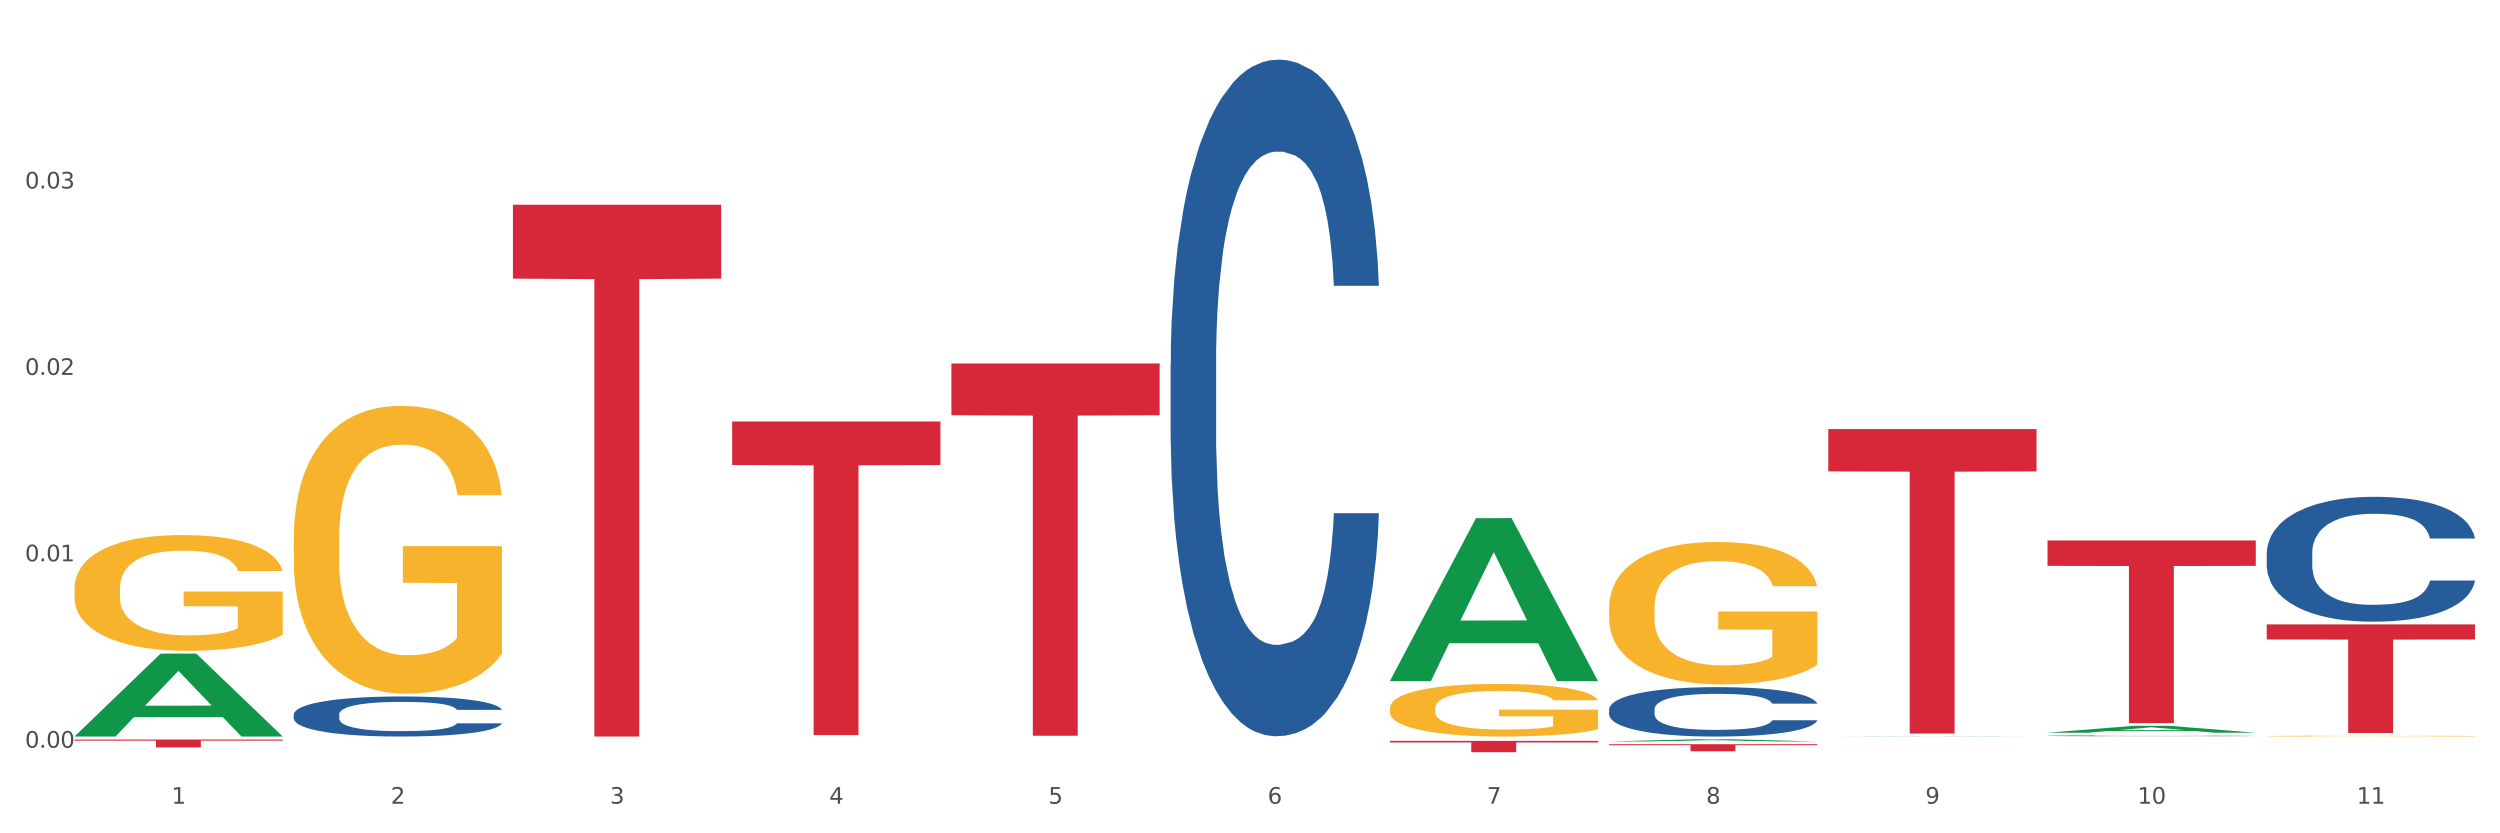 <?xml version="1.0" encoding="utf-8" standalone="no"?>
<!DOCTYPE svg PUBLIC "-//W3C//DTD SVG 1.1//EN"
  "http://www.w3.org/Graphics/SVG/1.1/DTD/svg11.dtd">
<svg xmlns:xlink="http://www.w3.org/1999/xlink" width="1080pt" height="360pt" viewBox="0 0 1080 360" xmlns="http://www.w3.org/2000/svg" version="1.1">
 <rect x="0" y="0" width="1080" height="360" fill="#333333" stroke="none"/>
 <defs>
  <style type="text/css">*{stroke-linejoin: round; stroke-linecap: butt}</style>
 </defs>
 <g id="figure_1">
  <g id="patch_1">
   <path d="M 0 360 
L 1080 360 
L 1080 0 
L 0 0 
z
" style="fill: #ffffff; stroke: #ffffff; stroke-linejoin: miter"/>
  </g>
  <g id="axes_1">
   <g id="matplotlib.axis_1">
    <g id="xtick_1">
     <g id="text_1">
      <!-- 1 -->
      <g style="fill: #4d4d4d" transform="translate(74.106 347.204) scale(0.096 -0.096)">
       <defs>
        <path id="DejaVuSans-31" d="M 794 531 
L 1825 531 
L 1825 4091 
L 703 3866 
L 703 4441 
L 1819 4666 
L 2450 4666 
L 2450 531 
L 3481 531 
L 3481 0 
L 794 0 
L 794 531 
z
" transform="scale(0.016)"/>
       </defs>
       <use xlink:href="#DejaVuSans-31"/>
      </g>
     </g>
    </g>
    <g id="xtick_2">
     <g id="text_2">
      <!-- 2 -->
      <g style="fill: #4d4d4d" transform="translate(168.812 347.204) scale(0.096 -0.096)">
       <defs>
        <path id="DejaVuSans-32" d="M 1228 531 
L 3431 531 
L 3431 0 
L 469 0 
L 469 531 
Q 828 903 1448 1529 
Q 2069 2156 2228 2338 
Q 2531 2678 2651 2914 
Q 2772 3150 2772 3378 
Q 2772 3750 2511 3984 
Q 2250 4219 1831 4219 
Q 1534 4219 1204 4116 
Q 875 4013 500 3803 
L 500 4441 
Q 881 4594 1212 4672 
Q 1544 4750 1819 4750 
Q 2544 4750 2975 4387 
Q 3406 4025 3406 3419 
Q 3406 3131 3298 2873 
Q 3191 2616 2906 2266 
Q 2828 2175 2409 1742 
Q 1991 1309 1228 531 
z
" transform="scale(0.016)"/>
       </defs>
       <use xlink:href="#DejaVuSans-32"/>
      </g>
     </g>
    </g>
    <g id="xtick_3">
     <g id="text_3">
      <!-- 3 -->
      <g style="fill: #4d4d4d" transform="translate(263.517 347.204) scale(0.096 -0.096)">
       <defs>
        <path id="DejaVuSans-33" d="M 2597 2516 
Q 3050 2419 3304 2112 
Q 3559 1806 3559 1356 
Q 3559 666 3084 287 
Q 2609 -91 1734 -91 
Q 1441 -91 1130 -33 
Q 819 25 488 141 
L 488 750 
Q 750 597 1062 519 
Q 1375 441 1716 441 
Q 2309 441 2620 675 
Q 2931 909 2931 1356 
Q 2931 1769 2642 2001 
Q 2353 2234 1838 2234 
L 1294 2234 
L 1294 2753 
L 1863 2753 
Q 2328 2753 2575 2939 
Q 2822 3125 2822 3475 
Q 2822 3834 2567 4026 
Q 2313 4219 1838 4219 
Q 1578 4219 1281 4162 
Q 984 4106 628 3988 
L 628 4550 
Q 988 4650 1302 4700 
Q 1616 4750 1894 4750 
Q 2613 4750 3031 4423 
Q 3450 4097 3450 3541 
Q 3450 3153 3228 2886 
Q 3006 2619 2597 2516 
z
" transform="scale(0.016)"/>
       </defs>
       <use xlink:href="#DejaVuSans-33"/>
      </g>
     </g>
    </g>
    <g id="xtick_4">
     <g id="text_4">
      <!-- 4 -->
      <g style="fill: #4d4d4d" transform="translate(358.223 347.204) scale(0.096 -0.096)">
       <defs>
        <path id="DejaVuSans-34" d="M 2419 4116 
L 825 1625 
L 2419 1625 
L 2419 4116 
z
M 2253 4666 
L 3047 4666 
L 3047 1625 
L 3713 1625 
L 3713 1100 
L 3047 1100 
L 3047 0 
L 2419 0 
L 2419 1100 
L 313 1100 
L 313 1709 
L 2253 4666 
z
" transform="scale(0.016)"/>
       </defs>
       <use xlink:href="#DejaVuSans-34"/>
      </g>
     </g>
    </g>
    <g id="xtick_5">
     <g id="text_5">
      <!-- 5 -->
      <g style="fill: #4d4d4d" transform="translate(452.928 347.204) scale(0.096 -0.096)">
       <defs>
        <path id="DejaVuSans-35" d="M 691 4666 
L 3169 4666 
L 3169 4134 
L 1269 4134 
L 1269 2991 
Q 1406 3038 1543 3061 
Q 1681 3084 1819 3084 
Q 2600 3084 3056 2656 
Q 3513 2228 3513 1497 
Q 3513 744 3044 326 
Q 2575 -91 1722 -91 
Q 1428 -91 1123 -41 
Q 819 9 494 109 
L 494 744 
Q 775 591 1075 516 
Q 1375 441 1709 441 
Q 2250 441 2565 725 
Q 2881 1009 2881 1497 
Q 2881 1984 2565 2268 
Q 2250 2553 1709 2553 
Q 1456 2553 1204 2497 
Q 953 2441 691 2322 
L 691 4666 
z
" transform="scale(0.016)"/>
       </defs>
       <use xlink:href="#DejaVuSans-35"/>
      </g>
     </g>
    </g>
    <g id="xtick_6">
     <g id="text_6">
      <!-- 6 -->
      <g style="fill: #4d4d4d" transform="translate(547.634 347.204) scale(0.096 -0.096)">
       <defs>
        <path id="DejaVuSans-36" d="M 2113 2584 
Q 1688 2584 1439 2293 
Q 1191 2003 1191 1497 
Q 1191 994 1439 701 
Q 1688 409 2113 409 
Q 2538 409 2786 701 
Q 3034 994 3034 1497 
Q 3034 2003 2786 2293 
Q 2538 2584 2113 2584 
z
M 3366 4563 
L 3366 3988 
Q 3128 4100 2886 4159 
Q 2644 4219 2406 4219 
Q 1781 4219 1451 3797 
Q 1122 3375 1075 2522 
Q 1259 2794 1537 2939 
Q 1816 3084 2150 3084 
Q 2853 3084 3261 2657 
Q 3669 2231 3669 1497 
Q 3669 778 3244 343 
Q 2819 -91 2113 -91 
Q 1303 -91 875 529 
Q 447 1150 447 2328 
Q 447 3434 972 4092 
Q 1497 4750 2381 4750 
Q 2619 4750 2861 4703 
Q 3103 4656 3366 4563 
z
" transform="scale(0.016)"/>
       </defs>
       <use xlink:href="#DejaVuSans-36"/>
      </g>
     </g>
    </g>
    <g id="xtick_7">
     <g id="text_7">
      <!-- 7 -->
      <g style="fill: #4d4d4d" transform="translate(642.339 347.204) scale(0.096 -0.096)">
       <defs>
        <path id="DejaVuSans-37" d="M 525 4666 
L 3525 4666 
L 3525 4397 
L 1831 0 
L 1172 0 
L 2766 4134 
L 525 4134 
L 525 4666 
z
" transform="scale(0.016)"/>
       </defs>
       <use xlink:href="#DejaVuSans-37"/>
      </g>
     </g>
    </g>
    <g id="xtick_8">
     <g id="text_8">
      <!-- 8 -->
      <g style="fill: #4d4d4d" transform="translate(737.044 347.204) scale(0.096 -0.096)">
       <defs>
        <path id="DejaVuSans-38" d="M 2034 2216 
Q 1584 2216 1326 1975 
Q 1069 1734 1069 1313 
Q 1069 891 1326 650 
Q 1584 409 2034 409 
Q 2484 409 2743 651 
Q 3003 894 3003 1313 
Q 3003 1734 2745 1975 
Q 2488 2216 2034 2216 
z
M 1403 2484 
Q 997 2584 770 2862 
Q 544 3141 544 3541 
Q 544 4100 942 4425 
Q 1341 4750 2034 4750 
Q 2731 4750 3128 4425 
Q 3525 4100 3525 3541 
Q 3525 3141 3298 2862 
Q 3072 2584 2669 2484 
Q 3125 2378 3379 2068 
Q 3634 1759 3634 1313 
Q 3634 634 3220 271 
Q 2806 -91 2034 -91 
Q 1263 -91 848 271 
Q 434 634 434 1313 
Q 434 1759 690 2068 
Q 947 2378 1403 2484 
z
M 1172 3481 
Q 1172 3119 1398 2916 
Q 1625 2713 2034 2713 
Q 2441 2713 2670 2916 
Q 2900 3119 2900 3481 
Q 2900 3844 2670 4047 
Q 2441 4250 2034 4250 
Q 1625 4250 1398 4047 
Q 1172 3844 1172 3481 
z
" transform="scale(0.016)"/>
       </defs>
       <use xlink:href="#DejaVuSans-38"/>
      </g>
     </g>
    </g>
    <g id="xtick_9">
     <g id="text_9">
      <!-- 9 -->
      <g style="fill: #4d4d4d" transform="translate(831.75 347.204) scale(0.096 -0.096)">
       <defs>
        <path id="DejaVuSans-39" d="M 703 97 
L 703 672 
Q 941 559 1184 500 
Q 1428 441 1663 441 
Q 2288 441 2617 861 
Q 2947 1281 2994 2138 
Q 2813 1869 2534 1725 
Q 2256 1581 1919 1581 
Q 1219 1581 811 2004 
Q 403 2428 403 3163 
Q 403 3881 828 4315 
Q 1253 4750 1959 4750 
Q 2769 4750 3195 4129 
Q 3622 3509 3622 2328 
Q 3622 1225 3098 567 
Q 2575 -91 1691 -91 
Q 1453 -91 1209 -44 
Q 966 3 703 97 
z
M 1959 2075 
Q 2384 2075 2632 2365 
Q 2881 2656 2881 3163 
Q 2881 3666 2632 3958 
Q 2384 4250 1959 4250 
Q 1534 4250 1286 3958 
Q 1038 3666 1038 3163 
Q 1038 2656 1286 2365 
Q 1534 2075 1959 2075 
z
" transform="scale(0.016)"/>
       </defs>
       <use xlink:href="#DejaVuSans-39"/>
      </g>
     </g>
    </g>
    <g id="xtick_10">
     <g id="text_10">
      <!-- 10 -->
      <g style="fill: #4d4d4d" transform="translate(923.401 347.204) scale(0.096 -0.096)">
       <defs>
        <path id="DejaVuSans-30" d="M 2034 4250 
Q 1547 4250 1301 3770 
Q 1056 3291 1056 2328 
Q 1056 1369 1301 889 
Q 1547 409 2034 409 
Q 2525 409 2770 889 
Q 3016 1369 3016 2328 
Q 3016 3291 2770 3770 
Q 2525 4250 2034 4250 
z
M 2034 4750 
Q 2819 4750 3233 4129 
Q 3647 3509 3647 2328 
Q 3647 1150 3233 529 
Q 2819 -91 2034 -91 
Q 1250 -91 836 529 
Q 422 1150 422 2328 
Q 422 3509 836 4129 
Q 1250 4750 2034 4750 
z
" transform="scale(0.016)"/>
       </defs>
       <use xlink:href="#DejaVuSans-31"/>
       <use xlink:href="#DejaVuSans-30" transform="translate(63.623 0)"/>
      </g>
     </g>
    </g>
    <g id="xtick_11">
     <g id="text_11">
      <!-- 11 -->
      <g style="fill: #4d4d4d" transform="translate(1018.107 347.204) scale(0.096 -0.096)">
       <use xlink:href="#DejaVuSans-31"/>
       <use xlink:href="#DejaVuSans-31" transform="translate(63.623 0)"/>
      </g>
     </g>
    </g>
    <g id="xtick_12"/>
    <g id="xtick_13"/>
    <g id="xtick_14"/>
    <g id="xtick_15"/>
    <g id="xtick_16"/>
    <g id="xtick_17"/>
    <g id="xtick_18"/>
    <g id="xtick_19"/>
    <g id="xtick_20"/>
    <g id="xtick_21"/>
   </g>
   <g id="matplotlib.axis_2">
    <g id="ytick_1">
     <g id="text_12">
      <!-- 0.00 -->
      <g style="fill: #4d4d4d" transform="translate(10.8 323.01) scale(0.096 -0.096)">
       <defs>
        <path id="DejaVuSans-2e" d="M 684 794 
L 1344 794 
L 1344 0 
L 684 0 
L 684 794 
z
" transform="scale(0.016)"/>
       </defs>
       <use xlink:href="#DejaVuSans-30"/>
       <use xlink:href="#DejaVuSans-2e" transform="translate(63.623 0)"/>
       <use xlink:href="#DejaVuSans-30" transform="translate(95.41 0)"/>
       <use xlink:href="#DejaVuSans-30" transform="translate(159.033 0)"/>
      </g>
     </g>
    </g>
    <g id="ytick_2">
     <g id="text_13">
      <!-- 0.01 -->
      <g style="fill: #4d4d4d" transform="translate(10.8 242.483) scale(0.096 -0.096)">
       <use xlink:href="#DejaVuSans-30"/>
       <use xlink:href="#DejaVuSans-2e" transform="translate(63.623 0)"/>
       <use xlink:href="#DejaVuSans-30" transform="translate(95.41 0)"/>
       <use xlink:href="#DejaVuSans-31" transform="translate(159.033 0)"/>
      </g>
     </g>
    </g>
    <g id="ytick_3">
     <g id="text_14">
      <!-- 0.02 -->
      <g style="fill: #4d4d4d" transform="translate(10.8 161.956) scale(0.096 -0.096)">
       <use xlink:href="#DejaVuSans-30"/>
       <use xlink:href="#DejaVuSans-2e" transform="translate(63.623 0)"/>
       <use xlink:href="#DejaVuSans-30" transform="translate(95.41 0)"/>
       <use xlink:href="#DejaVuSans-32" transform="translate(159.033 0)"/>
      </g>
     </g>
    </g>
    <g id="ytick_4">
     <g id="text_15">
      <!-- 0.03 -->
      <g style="fill: #4d4d4d" transform="translate(10.8 81.428) scale(0.096 -0.096)">
       <use xlink:href="#DejaVuSans-30"/>
       <use xlink:href="#DejaVuSans-2e" transform="translate(63.623 0)"/>
       <use xlink:href="#DejaVuSans-30" transform="translate(95.41 0)"/>
       <use xlink:href="#DejaVuSans-33" transform="translate(159.033 0)"/>
      </g>
     </g>
    </g>
    <g id="ytick_5"/>
    <g id="ytick_6"/>
    <g id="ytick_7"/>
    <g id="ytick_8"/>
   </g>
   <g id="PolyCollection_1">
    <path d="M 32.175 318.121 
L 32.268 318.087 
L 69.369 282.372 
L 84.766 282.338 
L 122.145 318.188 
L 104.337 318.188 
L 96.267 309.84 
L 57.96 309.84 
L 57.682 309.975 
L 49.891 318.188 
L 32.175 318.188 
L 32.175 318.121 
L 62.783 304.858 
L 91.444 304.825 
L 77.253 289.98 
L 77.067 289.912 
L 76.882 290.013 
L 62.691 304.825 
L 62.783 304.858 
L 32.175 318.121 
z
" clip-path="url(#pf1aed74178)" style="fill: #109648"/>
    <path d="M 695.113 306.434 
L 695.22 306.414 
L 695.22 305.868 
L 695.539 305.127 
L 696.709 303.763 
L 698.197 302.73 
L 700.75 301.521 
L 702.132 301.014 
L 703.94 300.449 
L 707.662 299.533 
L 711.916 298.753 
L 714.894 298.324 
L 717.127 298.051 
L 722.126 297.564 
L 724.997 297.349 
L 727.975 297.174 
L 730.527 297.057 
L 734.781 296.921 
L 738.184 296.862 
L 742.119 296.843 
L 745.416 296.862 
L 749.776 296.94 
L 756.157 297.174 
L 758.603 297.31 
L 761.9 297.544 
L 765.303 297.856 
L 768.068 298.168 
L 771.258 298.616 
L 774.555 299.201 
L 777.746 299.942 
L 779.979 300.624 
L 781.787 301.346 
L 783.382 302.223 
L 784.552 303.178 
L 785.084 303.977 
L 765.622 303.977 
L 765.09 303.256 
L 764.027 302.476 
L 762.963 301.95 
L 761.793 301.521 
L 759.985 301.034 
L 758.39 300.722 
L 755.732 300.351 
L 753.286 300.118 
L 751.265 299.981 
L 748.819 299.864 
L 743.608 299.747 
L 739.886 299.747 
L 737.546 299.786 
L 734.675 299.884 
L 732.229 300.02 
L 729.357 300.254 
L 727.124 300.507 
L 724.891 300.839 
L 723.615 301.073 
L 721.7 301.502 
L 720.424 301.852 
L 718.723 302.457 
L 717.765 302.886 
L 716.064 303.997 
L 715.319 304.816 
L 715 305.381 
L 714.788 306.005 
L 714.788 309.046 
L 715.426 310.41 
L 715.958 310.995 
L 716.808 311.658 
L 718.404 312.516 
L 720.743 313.354 
L 723.189 313.958 
L 725.21 314.329 
L 727.124 314.602 
L 729.038 314.816 
L 731.378 315.011 
L 733.292 315.128 
L 736.164 315.245 
L 739.567 315.303 
L 742.225 315.303 
L 747.649 315.206 
L 750.095 315.108 
L 752.435 314.972 
L 754.987 314.758 
L 757.008 314.524 
L 758.178 314.348 
L 760.092 313.978 
L 761.581 313.588 
L 762.857 313.14 
L 763.708 312.75 
L 764.665 312.165 
L 765.409 311.502 
L 765.622 311.151 
L 785.084 311.151 
L 784.658 311.853 
L 783.914 312.535 
L 782.425 313.451 
L 781.255 313.978 
L 779.447 314.621 
L 777.533 315.167 
L 774.874 315.771 
L 772.428 316.22 
L 769.876 316.609 
L 767.111 316.96 
L 762.112 317.448 
L 760.305 317.584 
L 756.476 317.818 
L 753.498 317.955 
L 749.138 318.091 
L 744.671 318.169 
L 739.992 318.188 
L 735.845 318.149 
L 731.272 318.033 
L 728.4 317.916 
L 725.21 317.74 
L 721.488 317.467 
L 717.978 317.136 
L 714.681 316.746 
L 711.597 316.298 
L 708.726 315.791 
L 705.004 314.952 
L 702.239 314.134 
L 700.218 313.373 
L 698.836 312.73 
L 697.453 311.911 
L 696.709 311.346 
L 695.539 309.981 
L 695.113 308.714 
L 695.113 306.434 
z
" clip-path="url(#pf1aed74178)" style="fill: #255c99"/>
    <path d="M 884.524 317.866 
L 884.631 317.866 
L 884.631 317.857 
L 884.95 317.845 
L 886.12 317.823 
L 887.608 317.806 
L 890.161 317.786 
L 891.543 317.777 
L 893.351 317.768 
L 897.073 317.753 
L 901.327 317.74 
L 904.305 317.733 
L 906.538 317.729 
L 911.537 317.721 
L 914.408 317.717 
L 917.386 317.715 
L 919.938 317.713 
L 924.192 317.71 
L 927.595 317.709 
L 931.53 317.709 
L 934.827 317.709 
L 939.187 317.711 
L 945.568 317.715 
L 948.014 317.717 
L 951.311 317.721 
L 954.714 317.726 
L 957.479 317.731 
L 960.669 317.738 
L 963.966 317.748 
L 967.157 317.76 
L 969.39 317.771 
L 971.198 317.783 
L 972.793 317.797 
L 973.963 317.813 
L 974.495 317.826 
L 955.033 317.826 
L 954.501 317.814 
L 953.438 317.801 
L 952.374 317.793 
L 951.204 317.786 
L 949.396 317.778 
L 947.801 317.773 
L 945.143 317.767 
L 942.697 317.763 
L 940.676 317.761 
L 938.23 317.759 
L 933.019 317.757 
L 929.297 317.757 
L 926.957 317.757 
L 924.086 317.759 
L 921.64 317.761 
L 918.768 317.765 
L 916.535 317.769 
L 914.302 317.775 
L 913.026 317.778 
L 911.111 317.785 
L 909.835 317.791 
L 908.134 317.801 
L 907.176 317.808 
L 905.475 317.826 
L 904.73 317.84 
L 904.411 317.849 
L 904.199 317.859 
L 904.199 317.909 
L 904.837 317.931 
L 905.368 317.941 
L 906.219 317.952 
L 907.814 317.966 
L 910.154 317.98 
L 912.6 317.99 
L 914.621 317.996 
L 916.535 318 
L 918.449 318.004 
L 920.789 318.007 
L 922.703 318.009 
L 925.575 318.011 
L 928.978 318.012 
L 931.636 318.012 
L 937.06 318.01 
L 939.506 318.008 
L 941.846 318.006 
L 944.398 318.003 
L 946.419 317.999 
L 947.589 317.996 
L 949.503 317.99 
L 950.992 317.984 
L 952.268 317.976 
L 953.119 317.97 
L 954.076 317.96 
L 954.82 317.949 
L 955.033 317.944 
L 974.495 317.944 
L 974.069 317.955 
L 973.325 317.966 
L 971.836 317.981 
L 970.666 317.99 
L 968.858 318.001 
L 966.944 318.009 
L 964.285 318.019 
L 961.839 318.027 
L 959.287 318.033 
L 956.522 318.039 
L 951.523 318.047 
L 949.715 318.049 
L 945.887 318.053 
L 942.909 318.055 
L 938.549 318.057 
L 934.082 318.059 
L 929.403 318.059 
L 925.256 318.058 
L 920.683 318.056 
L 917.811 318.055 
L 914.621 318.052 
L 910.899 318.047 
L 907.389 318.042 
L 904.092 318.035 
L 901.008 318.028 
L 898.137 318.02 
L 894.415 318.006 
L 891.65 317.993 
L 889.629 317.98 
L 888.246 317.97 
L 886.864 317.956 
L 886.12 317.947 
L 884.95 317.924 
L 884.524 317.904 
L 884.524 317.866 
z
" clip-path="url(#pf1aed74178)" style="fill: #255c99"/>
    <path d="M 979.23 238.862 
L 979.336 238.813 
L 979.336 237.434 
L 979.655 235.562 
L 980.825 232.113 
L 982.314 229.502 
L 984.866 226.448 
L 986.249 225.167 
L 988.057 223.738 
L 991.779 221.422 
L 996.033 219.452 
L 999.01 218.368 
L 1001.244 217.678 
L 1006.242 216.447 
L 1009.114 215.905 
L 1012.091 215.461 
L 1014.644 215.166 
L 1018.898 214.821 
L 1022.301 214.673 
L 1026.236 214.624 
L 1029.532 214.673 
L 1033.893 214.87 
L 1040.273 215.461 
L 1042.719 215.806 
L 1046.016 216.397 
L 1049.419 217.186 
L 1052.184 217.974 
L 1055.375 219.107 
L 1058.672 220.585 
L 1061.862 222.457 
L 1064.095 224.181 
L 1065.903 226.004 
L 1067.498 228.221 
L 1068.668 230.635 
L 1069.2 232.655 
L 1049.738 232.655 
L 1049.207 230.832 
L 1048.143 228.862 
L 1047.08 227.531 
L 1045.91 226.448 
L 1044.102 225.216 
L 1042.507 224.428 
L 1039.848 223.492 
L 1037.402 222.9 
L 1035.381 222.556 
L 1032.935 222.26 
L 1027.724 221.964 
L 1024.002 221.964 
L 1021.663 222.063 
L 1018.791 222.309 
L 1016.345 222.654 
L 1013.474 223.245 
L 1011.24 223.886 
L 1009.007 224.723 
L 1007.731 225.314 
L 1005.817 226.398 
L 1004.541 227.285 
L 1002.839 228.812 
L 1001.882 229.896 
L 1000.18 232.704 
L 999.436 234.773 
L 999.117 236.202 
L 998.904 237.779 
L 998.904 245.464 
L 999.542 248.912 
L 1000.074 250.39 
L 1000.925 252.065 
L 1002.52 254.233 
L 1004.86 256.352 
L 1007.306 257.879 
L 1009.326 258.815 
L 1011.24 259.505 
L 1013.155 260.046 
L 1015.494 260.539 
L 1017.409 260.835 
L 1020.28 261.13 
L 1023.683 261.278 
L 1026.342 261.278 
L 1031.766 261.032 
L 1034.212 260.785 
L 1036.551 260.441 
L 1039.104 259.899 
L 1041.124 259.307 
L 1042.294 258.864 
L 1044.208 257.928 
L 1045.697 256.943 
L 1046.973 255.81 
L 1047.824 254.824 
L 1048.781 253.346 
L 1049.526 251.671 
L 1049.738 250.785 
L 1069.2 250.785 
L 1068.775 252.558 
L 1068.03 254.282 
L 1066.541 256.598 
L 1065.371 257.928 
L 1063.564 259.554 
L 1061.649 260.933 
L 1058.991 262.46 
L 1056.545 263.594 
L 1053.992 264.579 
L 1051.227 265.466 
L 1046.229 266.697 
L 1044.421 267.042 
L 1040.592 267.633 
L 1037.615 267.978 
L 1033.254 268.323 
L 1028.788 268.52 
L 1024.109 268.569 
L 1019.961 268.471 
L 1015.388 268.175 
L 1012.517 267.88 
L 1009.326 267.436 
L 1005.604 266.747 
L 1002.095 265.909 
L 998.798 264.924 
L 995.714 263.791 
L 992.842 262.51 
L 989.12 260.391 
L 986.355 258.322 
L 984.334 256.401 
L 982.952 254.775 
L 981.569 252.706 
L 980.825 251.277 
L 979.655 247.829 
L 979.23 244.626 
L 979.23 238.862 
z
" clip-path="url(#pf1aed74178)" style="fill: #255c99"/>
    <path d="M 32.175 254.261 
L 32.281 254.215 
L 32.281 252.571 
L 32.494 251.155 
L 33.556 247.729 
L 35.149 244.897 
L 36.318 243.39 
L 37.486 242.156 
L 38.867 240.923 
L 40.567 239.644 
L 43.647 237.771 
L 45.559 236.812 
L 47.896 235.807 
L 52.145 234.346 
L 55.225 233.523 
L 58.412 232.838 
L 63.617 232.016 
L 67.016 231.651 
L 70.627 231.377 
L 74.983 231.194 
L 78.275 231.148 
L 85.499 231.285 
L 91.659 231.696 
L 94.634 232.016 
L 98.458 232.564 
L 100.476 232.93 
L 103.769 233.66 
L 107.168 234.62 
L 109.505 235.442 
L 113.01 236.995 
L 115.666 238.548 
L 118.109 240.466 
L 119.383 241.791 
L 120.339 243.024 
L 121.189 244.44 
L 122.039 246.678 
L 102.919 246.678 
L 102.175 245.08 
L 101.007 243.572 
L 99.307 242.111 
L 97.82 241.197 
L 95.271 240.055 
L 92.934 239.324 
L 90.491 238.776 
L 87.517 238.319 
L 85.18 238.091 
L 81.887 237.908 
L 75.407 237.954 
L 71.052 238.319 
L 68.078 238.776 
L 66.166 239.187 
L 64.467 239.644 
L 62.555 240.284 
L 60.324 241.243 
L 58.731 242.111 
L 57.137 243.207 
L 55.863 244.303 
L 54.694 245.582 
L 53.738 246.952 
L 52.995 248.368 
L 52.357 250.104 
L 51.826 252.982 
L 51.826 259.239 
L 52.039 260.655 
L 52.57 262.528 
L 53.207 263.944 
L 54.269 265.634 
L 55.225 266.776 
L 57.031 268.42 
L 59.049 269.791 
L 60.643 270.658 
L 62.236 271.389 
L 64.998 272.394 
L 68.078 273.216 
L 70.734 273.719 
L 74.345 274.176 
L 76.788 274.358 
L 78.913 274.45 
L 84.118 274.45 
L 87.835 274.313 
L 91.978 273.993 
L 95.165 273.582 
L 97.82 273.079 
L 100.795 272.257 
L 102.707 271.481 
L 102.707 261.934 
L 79.338 261.889 
L 79.338 255.539 
L 122.145 255.539 
L 122.145 274.176 
L 120.339 275.135 
L 118.321 276.003 
L 116.197 276.779 
L 113.01 277.738 
L 109.186 278.652 
L 105.787 279.291 
L 102.175 279.839 
L 97.927 280.342 
L 92.403 280.799 
L 89.004 280.981 
L 84.755 281.118 
L 79.763 281.164 
L 75.407 281.073 
L 71.159 280.844 
L 66.697 280.433 
L 62.342 279.839 
L 59.049 279.246 
L 55.756 278.515 
L 52.251 277.556 
L 49.489 276.642 
L 47.365 275.82 
L 45.028 274.769 
L 42.479 273.399 
L 40.567 272.166 
L 38.867 270.887 
L 37.061 269.242 
L 35.787 267.826 
L 34.512 266.045 
L 33.768 264.72 
L 32.919 262.665 
L 32.281 259.787 
L 32.175 254.261 
z
" clip-path="url(#pf1aed74178)" style="fill: #f7b32b"/>
    <path d="M 505.702 157.1 
L 505.809 156.833 
L 505.809 149.359 
L 506.128 139.214 
L 507.298 120.528 
L 508.786 106.379 
L 511.339 89.828 
L 512.721 82.887 
L 514.529 75.146 
L 518.251 62.599 
L 522.505 51.921 
L 525.483 46.048 
L 527.716 42.311 
L 532.715 35.637 
L 535.586 32.7 
L 538.564 30.298 
L 541.116 28.696 
L 545.37 26.827 
L 548.773 26.026 
L 552.708 25.759 
L 556.005 26.026 
L 560.365 27.094 
L 566.746 30.298 
L 569.192 32.166 
L 572.489 35.37 
L 575.892 39.641 
L 578.657 43.912 
L 581.847 50.052 
L 585.144 58.061 
L 588.335 68.205 
L 590.568 77.548 
L 592.376 87.426 
L 593.971 99.438 
L 595.141 112.519 
L 595.673 123.464 
L 576.211 123.464 
L 575.679 113.587 
L 574.616 102.909 
L 573.552 95.701 
L 572.382 89.828 
L 570.575 83.154 
L 568.979 78.883 
L 566.321 73.811 
L 563.875 70.608 
L 561.854 68.739 
L 559.408 67.137 
L 554.197 65.535 
L 550.475 65.535 
L 548.135 66.069 
L 545.264 67.404 
L 542.818 69.273 
L 539.946 72.476 
L 537.713 75.947 
L 535.48 80.485 
L 534.204 83.688 
L 532.289 89.561 
L 531.013 94.366 
L 529.312 102.642 
L 528.354 108.515 
L 526.653 123.731 
L 525.908 134.943 
L 525.589 142.685 
L 525.377 151.227 
L 525.377 192.872 
L 526.015 211.559 
L 526.547 219.567 
L 527.397 228.644 
L 528.993 240.389 
L 531.332 251.868 
L 533.778 260.144 
L 535.799 265.216 
L 537.713 268.953 
L 539.627 271.89 
L 541.967 274.559 
L 543.881 276.161 
L 546.753 277.763 
L 550.156 278.564 
L 552.814 278.564 
L 558.238 277.229 
L 560.684 275.894 
L 563.024 274.025 
L 565.576 271.089 
L 567.597 267.886 
L 568.767 265.483 
L 570.681 260.411 
L 572.17 255.072 
L 573.446 248.932 
L 574.297 243.593 
L 575.254 235.584 
L 575.998 226.508 
L 576.211 221.703 
L 595.673 221.703 
L 595.247 231.313 
L 594.503 240.656 
L 593.014 253.203 
L 591.844 260.411 
L 590.036 269.22 
L 588.122 276.695 
L 585.463 284.971 
L 583.017 291.11 
L 580.465 296.45 
L 577.7 301.255 
L 572.701 307.928 
L 570.894 309.797 
L 567.065 313.001 
L 564.087 314.869 
L 559.727 316.738 
L 555.26 317.806 
L 550.581 318.073 
L 546.434 317.539 
L 541.861 315.937 
L 538.989 314.335 
L 535.799 311.933 
L 532.077 308.195 
L 528.567 303.657 
L 525.27 298.318 
L 522.186 292.178 
L 519.315 285.237 
L 515.593 273.759 
L 512.828 262.547 
L 510.807 252.135 
L 509.425 243.326 
L 508.042 232.114 
L 507.298 224.372 
L 506.128 205.686 
L 505.702 188.334 
L 505.702 157.1 
z
" clip-path="url(#pf1aed74178)" style="fill: #255c99"/>
    <path d="M 884.524 233.489 
L 974.495 233.489 
L 974.495 244.452 
L 939.103 244.526 
L 939.103 312.381 
L 919.702 312.381 
L 919.702 244.526 
L 884.524 244.452 
L 884.524 233.563 
L 884.524 233.489 
z
" clip-path="url(#pf1aed74178)" style="fill: #d62839"/>
    <path d="M 789.819 185.359 
L 879.789 185.359 
L 879.789 203.639 
L 844.398 203.762 
L 844.398 316.894 
L 824.997 316.894 
L 824.997 203.762 
L 789.819 203.639 
L 789.819 185.483 
L 789.819 185.359 
z
" clip-path="url(#pf1aed74178)" style="fill: #d62839"/>
    <path d="M 695.113 321.488 
L 785.084 321.488 
L 785.084 321.912 
L 749.692 321.915 
L 749.692 324.541 
L 730.291 324.541 
L 730.291 321.915 
L 695.113 321.912 
L 695.113 321.491 
L 695.113 321.488 
z
" clip-path="url(#pf1aed74178)" style="fill: #d62839"/>
    <path d="M 600.408 320.058 
L 690.378 320.058 
L 690.378 320.738 
L 654.987 320.742 
L 654.987 324.95 
L 635.586 324.95 
L 635.586 320.742 
L 600.408 320.738 
L 600.408 320.063 
L 600.408 320.058 
z
" clip-path="url(#pf1aed74178)" style="fill: #d62839"/>
    <path d="M 410.997 157.03 
L 500.967 157.03 
L 500.967 179.379 
L 465.576 179.53 
L 465.576 317.847 
L 446.175 317.847 
L 446.175 179.53 
L 410.997 179.379 
L 410.997 157.181 
L 410.997 157.03 
z
" clip-path="url(#pf1aed74178)" style="fill: #d62839"/>
    <path d="M 316.291 182.062 
L 406.262 182.062 
L 406.262 200.889 
L 370.871 201.016 
L 370.871 317.541 
L 351.469 317.541 
L 351.469 201.016 
L 316.291 200.889 
L 316.291 182.189 
L 316.291 182.062 
z
" clip-path="url(#pf1aed74178)" style="fill: #d62839"/>
    <path d="M 221.586 88.437 
L 311.556 88.437 
L 311.556 120.365 
L 276.165 120.581 
L 276.165 318.188 
L 256.764 318.188 
L 256.764 120.581 
L 221.586 120.365 
L 221.586 88.653 
L 221.586 88.437 
z
" clip-path="url(#pf1aed74178)" style="fill: #d62839"/>
    <path d="M 32.175 319.491 
L 122.145 319.491 
L 122.145 319.96 
L 86.754 319.963 
L 86.754 322.869 
L 67.353 322.869 
L 67.353 319.963 
L 32.175 319.96 
L 32.175 319.494 
L 32.175 319.491 
z
" clip-path="url(#pf1aed74178)" style="fill: #d62839"/>
    <path d="M 979.23 269.744 
L 1069.2 269.744 
L 1069.2 276.261 
L 1033.809 276.305 
L 1033.809 316.645 
L 1014.408 316.645 
L 1014.408 276.305 
L 979.23 276.261 
L 979.23 269.788 
L 979.23 269.744 
z
" clip-path="url(#pf1aed74178)" style="fill: #d62839"/>
    <path d="M 126.88 308.648 
L 126.987 308.633 
L 126.987 308.19 
L 127.306 307.59 
L 128.476 306.483 
L 129.965 305.646 
L 132.517 304.666 
L 133.899 304.255 
L 135.707 303.796 
L 139.43 303.054 
L 143.683 302.421 
L 146.661 302.074 
L 148.894 301.853 
L 153.893 301.457 
L 156.764 301.284 
L 159.742 301.141 
L 162.294 301.047 
L 166.548 300.936 
L 169.951 300.888 
L 173.886 300.873 
L 177.183 300.888 
L 181.543 300.952 
L 187.924 301.141 
L 190.37 301.252 
L 193.667 301.442 
L 197.07 301.694 
L 199.835 301.947 
L 203.025 302.311 
L 206.322 302.785 
L 209.513 303.386 
L 211.746 303.939 
L 213.554 304.523 
L 215.149 305.235 
L 216.319 306.009 
L 216.851 306.657 
L 197.389 306.657 
L 196.857 306.072 
L 195.794 305.44 
L 194.73 305.013 
L 193.561 304.666 
L 191.753 304.271 
L 190.157 304.018 
L 187.499 303.717 
L 185.053 303.528 
L 183.032 303.417 
L 180.586 303.322 
L 175.375 303.228 
L 171.653 303.228 
L 169.313 303.259 
L 166.442 303.338 
L 163.996 303.449 
L 161.124 303.638 
L 158.891 303.844 
L 156.658 304.113 
L 155.382 304.302 
L 153.467 304.65 
L 152.191 304.934 
L 150.49 305.424 
L 149.533 305.772 
L 147.831 306.673 
L 147.087 307.337 
L 146.768 307.795 
L 146.555 308.301 
L 146.555 310.766 
L 147.193 311.873 
L 147.725 312.347 
L 148.575 312.884 
L 150.171 313.579 
L 152.51 314.259 
L 154.956 314.749 
L 156.977 315.049 
L 158.891 315.271 
L 160.805 315.444 
L 163.145 315.602 
L 165.059 315.697 
L 167.931 315.792 
L 171.334 315.839 
L 173.993 315.839 
L 179.416 315.76 
L 181.862 315.681 
L 184.202 315.571 
L 186.754 315.397 
L 188.775 315.207 
L 189.945 315.065 
L 191.859 314.765 
L 193.348 314.449 
L 194.624 314.085 
L 195.475 313.769 
L 196.432 313.295 
L 197.176 312.758 
L 197.389 312.473 
L 216.851 312.473 
L 216.425 313.042 
L 215.681 313.595 
L 214.192 314.338 
L 213.022 314.765 
L 211.214 315.286 
L 209.3 315.729 
L 206.641 316.219 
L 204.195 316.582 
L 201.643 316.898 
L 198.878 317.183 
L 193.88 317.578 
L 192.072 317.689 
L 188.243 317.878 
L 185.265 317.989 
L 180.905 318.1 
L 176.439 318.163 
L 171.759 318.179 
L 167.612 318.147 
L 163.039 318.052 
L 160.167 317.957 
L 156.977 317.815 
L 153.255 317.594 
L 149.745 317.325 
L 146.448 317.009 
L 143.364 316.646 
L 140.493 316.235 
L 136.771 315.555 
L 134.006 314.891 
L 131.985 314.275 
L 130.603 313.753 
L 129.22 313.09 
L 128.476 312.631 
L 127.306 311.525 
L 126.88 310.498 
L 126.88 308.648 
z
" clip-path="url(#pf1aed74178)" style="fill: #255c99"/>
    <path d="M 884.524 316.529 
L 884.617 316.526 
L 921.718 313.558 
L 937.115 313.555 
L 974.495 316.535 
L 956.686 316.535 
L 948.616 315.841 
L 910.31 315.841 
L 910.031 315.852 
L 902.24 316.535 
L 884.524 316.535 
L 884.524 316.529 
L 915.133 315.427 
L 943.793 315.424 
L 929.602 314.19 
L 929.417 314.185 
L 929.231 314.193 
L 915.04 315.424 
L 915.133 315.427 
L 884.524 316.529 
z
" clip-path="url(#pf1aed74178)" style="fill: #109648"/>
    <path d="M 126.88 232.785 
L 126.987 232.671 
L 126.987 228.581 
L 127.199 225.06 
L 128.261 216.539 
L 129.855 209.496 
L 131.023 205.747 
L 132.192 202.679 
L 133.572 199.612 
L 135.272 196.431 
L 138.352 191.773 
L 140.264 189.388 
L 142.601 186.888 
L 146.85 183.253 
L 149.931 181.208 
L 153.117 179.504 
L 158.322 177.459 
L 161.721 176.55 
L 165.333 175.869 
L 169.688 175.414 
L 172.981 175.301 
L 180.204 175.641 
L 186.365 176.664 
L 189.339 177.459 
L 193.163 178.822 
L 195.181 179.731 
L 198.474 181.549 
L 201.873 183.935 
L 204.21 185.979 
L 207.716 189.842 
L 210.371 193.705 
L 212.814 198.476 
L 214.089 201.771 
L 215.045 204.838 
L 215.895 208.36 
L 216.744 213.926 
L 197.624 213.926 
L 196.881 209.95 
L 195.712 206.201 
L 194.013 202.566 
L 192.526 200.294 
L 189.976 197.454 
L 187.64 195.636 
L 185.196 194.273 
L 182.222 193.137 
L 179.885 192.569 
L 176.592 192.114 
L 170.113 192.228 
L 165.758 193.137 
L 162.784 194.273 
L 160.872 195.295 
L 159.172 196.431 
L 157.26 198.022 
L 155.029 200.407 
L 153.436 202.566 
L 151.843 205.292 
L 150.568 208.019 
L 149.4 211.2 
L 148.444 214.608 
L 147.7 218.13 
L 147.063 222.447 
L 146.532 229.604 
L 146.532 245.168 
L 146.744 248.69 
L 147.275 253.347 
L 147.912 256.869 
L 148.975 261.072 
L 149.931 263.913 
L 151.736 268.002 
L 153.755 271.411 
L 155.348 273.569 
L 156.941 275.387 
L 159.703 277.886 
L 162.784 279.931 
L 165.439 281.181 
L 169.051 282.317 
L 171.494 282.771 
L 173.618 282.998 
L 178.823 282.998 
L 182.541 282.657 
L 186.684 281.862 
L 189.87 280.84 
L 192.526 279.59 
L 195.5 277.545 
L 197.412 275.614 
L 197.412 251.87 
L 174.043 251.757 
L 174.043 235.966 
L 216.851 235.966 
L 216.851 282.317 
L 215.045 284.702 
L 213.027 286.861 
L 210.902 288.792 
L 207.716 291.178 
L 203.892 293.45 
L 200.492 295.04 
L 196.881 296.404 
L 192.632 297.653 
L 187.108 298.789 
L 183.709 299.244 
L 179.46 299.585 
L 174.468 299.698 
L 170.113 299.471 
L 165.864 298.903 
L 161.403 297.881 
L 157.048 296.404 
L 153.755 294.927 
L 150.462 293.109 
L 146.956 290.723 
L 144.195 288.451 
L 142.07 286.406 
L 139.733 283.794 
L 137.184 280.385 
L 135.272 277.318 
L 133.572 274.137 
L 131.767 270.047 
L 130.492 266.526 
L 129.217 262.095 
L 128.474 258.8 
L 127.624 253.688 
L 126.987 246.531 
L 126.88 232.785 
z
" clip-path="url(#pf1aed74178)" style="fill: #f7b32b"/>
    <path d="M 600.408 305.965 
L 600.514 305.945 
L 600.514 305.197 
L 600.727 304.554 
L 601.789 302.998 
L 603.382 301.711 
L 604.551 301.026 
L 605.719 300.466 
L 607.1 299.906 
L 608.799 299.325 
L 611.88 298.474 
L 613.792 298.038 
L 616.129 297.581 
L 620.378 296.917 
L 623.458 296.544 
L 626.645 296.232 
L 631.85 295.859 
L 635.249 295.693 
L 638.86 295.568 
L 643.215 295.485 
L 646.508 295.465 
L 653.731 295.527 
L 659.892 295.714 
L 662.867 295.859 
L 666.691 296.108 
L 668.709 296.274 
L 672.002 296.606 
L 675.401 297.042 
L 677.738 297.415 
L 681.243 298.121 
L 683.899 298.827 
L 686.342 299.698 
L 687.616 300.3 
L 688.572 300.86 
L 689.422 301.504 
L 690.272 302.52 
L 671.152 302.52 
L 670.408 301.794 
L 669.24 301.109 
L 667.54 300.445 
L 666.053 300.03 
L 663.504 299.511 
L 661.167 299.179 
L 658.724 298.93 
L 655.75 298.723 
L 653.413 298.619 
L 650.12 298.536 
L 643.64 298.557 
L 639.285 298.723 
L 636.311 298.93 
L 634.399 299.117 
L 632.699 299.325 
L 630.787 299.615 
L 628.557 300.051 
L 626.963 300.445 
L 625.37 300.943 
L 624.095 301.441 
L 622.927 302.022 
L 621.971 302.645 
L 621.227 303.288 
L 620.59 304.077 
L 620.059 305.384 
L 620.059 308.227 
L 620.271 308.871 
L 620.803 309.721 
L 621.44 310.365 
L 622.502 311.133 
L 623.458 311.651 
L 625.264 312.399 
L 627.282 313.021 
L 628.875 313.415 
L 630.469 313.747 
L 633.231 314.204 
L 636.311 314.578 
L 638.967 314.806 
L 642.578 315.013 
L 645.021 315.096 
L 647.146 315.138 
L 652.351 315.138 
L 656.068 315.076 
L 660.211 314.93 
L 663.398 314.744 
L 666.053 314.515 
L 669.027 314.142 
L 670.939 313.789 
L 670.939 309.452 
L 647.571 309.431 
L 647.571 306.546 
L 690.378 306.546 
L 690.378 315.013 
L 688.572 315.449 
L 686.554 315.843 
L 684.43 316.196 
L 681.243 316.632 
L 677.419 317.047 
L 674.02 317.338 
L 670.408 317.587 
L 666.159 317.815 
L 660.636 318.022 
L 657.237 318.105 
L 652.988 318.168 
L 647.995 318.188 
L 643.64 318.147 
L 639.391 318.043 
L 634.93 317.856 
L 630.575 317.587 
L 627.282 317.317 
L 623.989 316.985 
L 620.484 316.549 
L 617.722 316.134 
L 615.598 315.76 
L 613.261 315.283 
L 610.711 314.661 
L 608.799 314.1 
L 607.1 313.519 
L 605.294 312.772 
L 604.019 312.129 
L 602.745 311.319 
L 602.001 310.718 
L 601.151 309.784 
L 600.514 308.476 
L 600.408 305.965 
z
" clip-path="url(#pf1aed74178)" style="fill: #f7b32b"/>
    <path d="M 695.113 262.571 
L 695.22 262.515 
L 695.22 260.492 
L 695.432 258.75 
L 696.494 254.535 
L 698.088 251.052 
L 699.256 249.197 
L 700.424 247.68 
L 701.805 246.163 
L 703.505 244.589 
L 706.585 242.286 
L 708.497 241.105 
L 710.834 239.869 
L 715.083 238.071 
L 718.164 237.06 
L 721.35 236.217 
L 726.555 235.205 
L 729.954 234.756 
L 733.566 234.419 
L 737.921 234.194 
L 741.214 234.138 
L 748.437 234.306 
L 754.598 234.812 
L 757.572 235.205 
L 761.396 235.88 
L 763.414 236.329 
L 766.707 237.228 
L 770.106 238.408 
L 772.443 239.42 
L 775.948 241.33 
L 778.604 243.241 
L 781.047 245.601 
L 782.322 247.23 
L 783.278 248.748 
L 784.128 250.49 
L 784.977 253.243 
L 765.857 253.243 
L 765.114 251.276 
L 763.945 249.422 
L 762.246 247.624 
L 760.759 246.5 
L 758.209 245.095 
L 755.872 244.196 
L 753.429 243.522 
L 750.455 242.96 
L 748.118 242.679 
L 744.825 242.454 
L 738.346 242.51 
L 733.991 242.96 
L 731.016 243.522 
L 729.104 244.027 
L 727.405 244.589 
L 725.493 245.376 
L 723.262 246.556 
L 721.669 247.624 
L 720.076 248.972 
L 718.801 250.321 
L 717.632 251.894 
L 716.676 253.58 
L 715.933 255.322 
L 715.296 257.457 
L 714.764 260.998 
L 714.764 268.696 
L 714.977 270.438 
L 715.508 272.742 
L 716.145 274.484 
L 717.208 276.563 
L 718.164 277.968 
L 719.969 279.991 
L 721.988 281.676 
L 723.581 282.744 
L 725.174 283.643 
L 727.936 284.879 
L 731.016 285.891 
L 733.672 286.509 
L 737.284 287.071 
L 739.727 287.295 
L 741.851 287.408 
L 747.056 287.408 
L 750.774 287.239 
L 754.916 286.846 
L 758.103 286.34 
L 760.759 285.722 
L 763.733 284.711 
L 765.645 283.755 
L 765.645 272.011 
L 742.276 271.955 
L 742.276 264.144 
L 785.084 264.144 
L 785.084 287.071 
L 783.278 288.251 
L 781.26 289.318 
L 779.135 290.274 
L 775.948 291.454 
L 772.124 292.578 
L 768.725 293.364 
L 765.114 294.039 
L 760.865 294.657 
L 755.341 295.219 
L 751.942 295.443 
L 747.693 295.612 
L 742.701 295.668 
L 738.346 295.556 
L 734.097 295.275 
L 729.636 294.769 
L 725.28 294.039 
L 721.988 293.308 
L 718.695 292.409 
L 715.189 291.229 
L 712.428 290.105 
L 710.303 289.094 
L 707.966 287.801 
L 705.417 286.115 
L 703.505 284.598 
L 701.805 283.025 
L 700 281.002 
L 698.725 279.26 
L 697.45 277.069 
L 696.707 275.439 
L 695.857 272.91 
L 695.22 269.37 
L 695.113 262.571 
z
" clip-path="url(#pf1aed74178)" style="fill: #f7b32b"/>
    <path d="M 979.23 317.99 
L 979.336 317.989 
L 979.336 317.977 
L 979.548 317.967 
L 980.611 317.941 
L 982.204 317.921 
L 983.372 317.909 
L 984.541 317.9 
L 985.922 317.891 
L 987.621 317.882 
L 990.702 317.868 
L 992.614 317.861 
L 994.951 317.853 
L 999.2 317.843 
L 1002.28 317.837 
L 1005.467 317.831 
L 1010.672 317.825 
L 1014.071 317.823 
L 1017.682 317.821 
L 1022.037 317.819 
L 1025.33 317.819 
L 1032.553 317.82 
L 1038.714 317.823 
L 1041.688 317.825 
L 1045.512 317.829 
L 1047.531 317.832 
L 1050.824 317.838 
L 1054.223 317.845 
L 1056.56 317.851 
L 1060.065 317.862 
L 1062.72 317.874 
L 1065.164 317.888 
L 1066.438 317.898 
L 1067.394 317.907 
L 1068.244 317.917 
L 1069.094 317.934 
L 1049.974 317.934 
L 1049.23 317.922 
L 1048.062 317.911 
L 1046.362 317.9 
L 1044.875 317.893 
L 1042.326 317.885 
L 1039.989 317.879 
L 1037.546 317.875 
L 1034.572 317.872 
L 1032.235 317.87 
L 1028.942 317.869 
L 1022.462 317.869 
L 1018.107 317.872 
L 1015.133 317.875 
L 1013.221 317.878 
L 1011.521 317.882 
L 1009.609 317.886 
L 1007.379 317.894 
L 1005.785 317.9 
L 1004.192 317.908 
L 1002.917 317.916 
L 1001.749 317.926 
L 1000.793 317.936 
L 1000.049 317.946 
L 999.412 317.959 
L 998.881 317.98 
L 998.881 318.026 
L 999.093 318.037 
L 999.624 318.051 
L 1000.262 318.061 
L 1001.324 318.074 
L 1002.28 318.082 
L 1004.086 318.094 
L 1006.104 318.104 
L 1007.697 318.111 
L 1009.291 318.116 
L 1012.052 318.124 
L 1015.133 318.13 
L 1017.788 318.133 
L 1021.4 318.137 
L 1023.843 318.138 
L 1025.968 318.139 
L 1031.172 318.139 
L 1034.89 318.138 
L 1039.033 318.135 
L 1042.22 318.132 
L 1044.875 318.129 
L 1047.849 318.123 
L 1049.761 318.117 
L 1049.761 318.046 
L 1026.392 318.046 
L 1026.392 317.999 
L 1069.2 317.999 
L 1069.2 318.137 
L 1067.394 318.144 
L 1065.376 318.15 
L 1063.252 318.156 
L 1060.065 318.163 
L 1056.241 318.17 
L 1052.842 318.175 
L 1049.23 318.179 
L 1044.981 318.182 
L 1039.458 318.186 
L 1036.059 318.187 
L 1031.81 318.188 
L 1026.817 318.188 
L 1022.462 318.188 
L 1018.213 318.186 
L 1013.752 318.183 
L 1009.397 318.179 
L 1006.104 318.174 
L 1002.811 318.169 
L 999.306 318.162 
L 996.544 318.155 
L 994.42 318.149 
L 992.083 318.141 
L 989.533 318.131 
L 987.621 318.122 
L 985.922 318.113 
L 984.116 318.1 
L 982.841 318.09 
L 981.567 318.077 
L 980.823 318.067 
L 979.973 318.052 
L 979.336 318.031 
L 979.23 317.99 
z
" clip-path="url(#pf1aed74178)" style="fill: #f7b32b"/>
    <path d="M 789.819 318.188 
L 789.912 318.188 
L 827.013 318.069 
L 842.41 318.069 
L 879.789 318.188 
L 861.981 318.188 
L 853.911 318.161 
L 815.604 318.161 
L 815.326 318.161 
L 807.535 318.188 
L 789.819 318.188 
L 789.819 318.188 
L 820.427 318.144 
L 849.088 318.144 
L 834.897 318.094 
L 834.711 318.094 
L 834.526 318.094 
L 820.335 318.144 
L 820.427 318.144 
L 789.819 318.188 
z
" clip-path="url(#pf1aed74178)" style="fill: #109648"/>
    <path d="M 695.113 320.312 
L 695.206 320.311 
L 732.307 319.364 
L 747.704 319.363 
L 785.084 320.313 
L 767.275 320.313 
L 759.206 320.092 
L 720.899 320.092 
L 720.62 320.096 
L 712.829 320.313 
L 695.113 320.313 
L 695.113 320.312 
L 725.722 319.96 
L 754.382 319.959 
L 740.191 319.565 
L 740.006 319.564 
L 739.82 319.566 
L 725.629 319.959 
L 725.722 319.96 
L 695.113 320.312 
z
" clip-path="url(#pf1aed74178)" style="fill: #109648"/>
    <path d="M 600.408 294.158 
L 600.501 294.092 
L 637.602 223.872 
L 652.999 223.806 
L 690.378 294.29 
L 672.57 294.29 
L 664.5 277.877 
L 626.193 277.877 
L 625.915 278.142 
L 618.124 294.29 
L 600.408 294.29 
L 600.408 294.158 
L 631.016 268.082 
L 659.677 268.016 
L 645.486 238.829 
L 645.3 238.697 
L 645.115 238.895 
L 630.924 268.016 
L 631.016 268.082 
L 600.408 294.158 
z
" clip-path="url(#pf1aed74178)" style="fill: #109648"/>
   </g>
  </g>
 </g>
 <defs>
  <clipPath id="pf1aed74178">
   <rect x="32.175" y="10.8" width="1037.025" height="329.109"/>
  </clipPath>
 </defs>
</svg>
